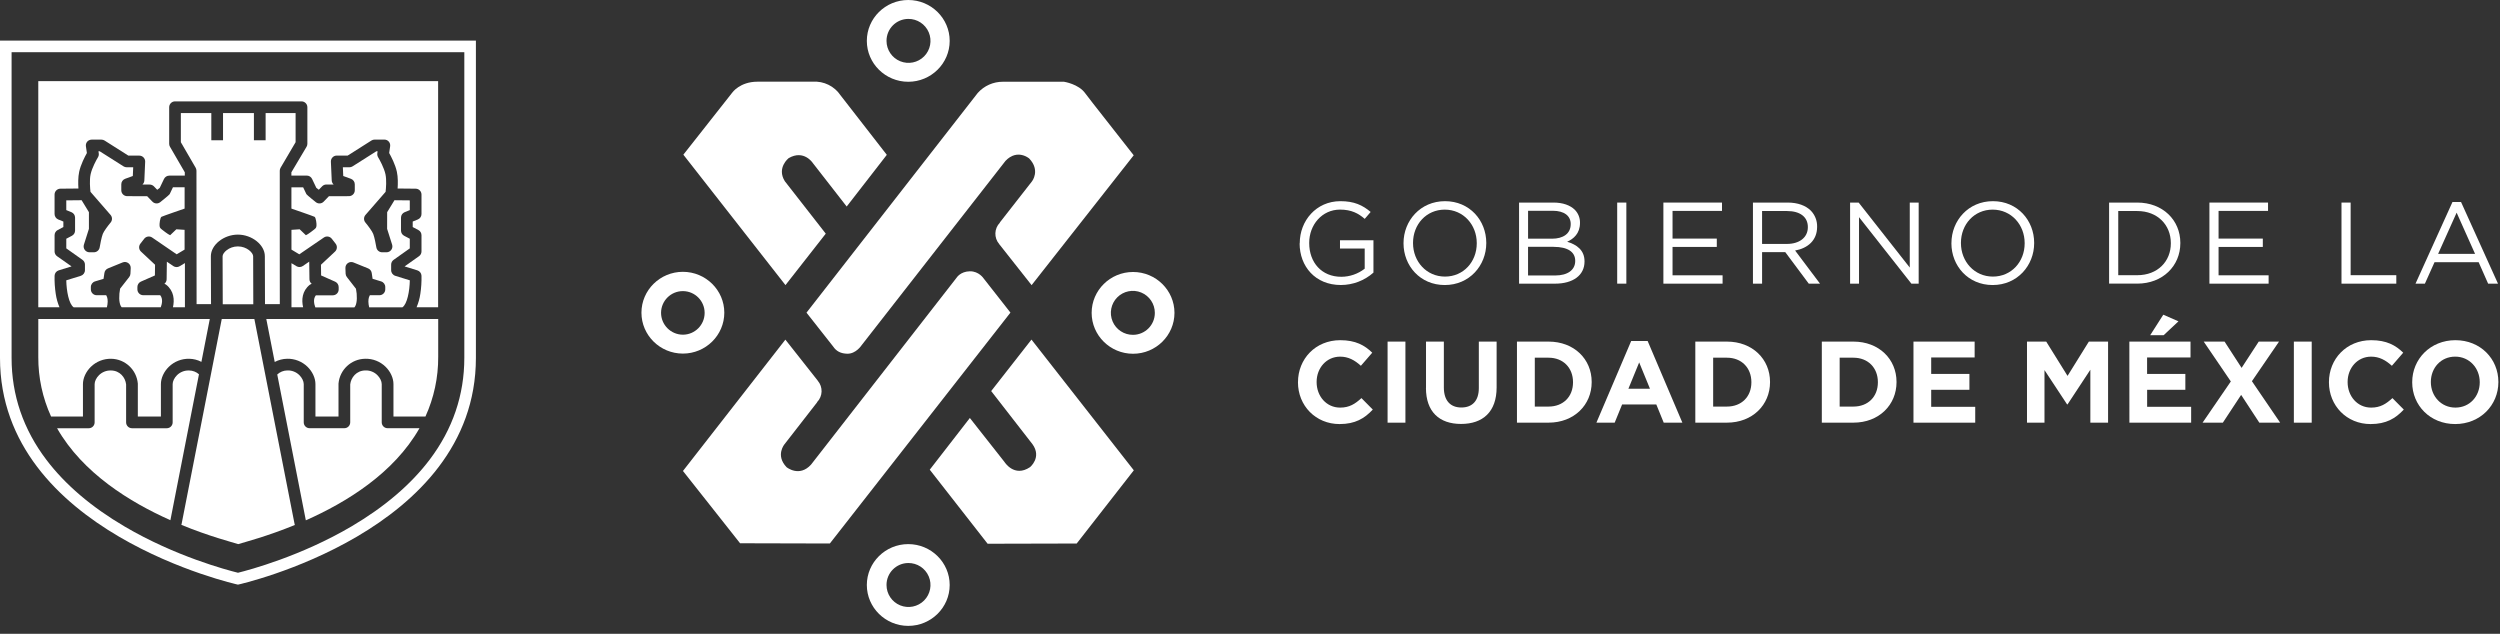 <svg width="213" height="54" viewBox="0 0 213 54" fill="none" xmlns="http://www.w3.org/2000/svg">
<rect x="0" y="0" width="213" height="54" fill="#333333" stroke="none"/>
<g id="ADIPlogo_LogoCDMX">
<path id="Path" d="M70.973 29.507C71.253 29.932 71.64 30.124 72.183 30.137C72.924 30.156 73.397 29.429 73.397 29.429L85.672 13.703C86.683 12.646 87.685 13.501 87.685 13.501C88.656 14.511 87.932 15.442 87.932 15.442L85.188 18.953V18.974C84.702 19.473 84.677 20.26 85.129 20.789V20.795L87.892 24.295L96.592 13.23L93.116 8.799L92.473 7.963C91.908 7.152 90.649 6.965 90.649 6.965H85.439C84.624 6.963 83.846 7.311 83.304 7.92L68.713 26.639L70.973 29.507Z" fill="white"/>
<path id="Path_2" d="M70.355 19.908L66.865 15.437C66.154 14.293 67.191 13.475 67.191 13.475C68.494 12.717 69.25 13.888 69.25 13.888L72.138 17.596L75.556 13.192L71.615 8.123C71.089 7.338 70.183 6.895 69.24 6.96H64.537C63.031 6.96 62.383 7.897 62.383 7.897L58.222 13.179L66.922 24.291L70.355 19.908Z" fill="white"/>
<path id="Path_3" d="M83.807 23.724C83.807 23.724 83.406 23.102 82.633 23.114C81.827 23.126 81.501 23.661 81.501 23.661L69.1 39.586C68.097 40.691 67.015 39.803 67.015 39.803C66.044 38.788 66.841 37.848 66.841 37.848L69.619 34.276V34.257C70.104 33.758 70.128 32.972 69.676 32.443V32.437L66.914 28.937L58.188 40.127L63.055 46.286L70.703 46.306L86.09 26.634L83.807 23.724Z" fill="white"/>
<path id="Path_4" d="M84.449 33.319L87.968 37.847C88.779 38.972 87.756 39.802 87.756 39.802C86.409 40.709 85.578 39.354 85.578 39.354L82.631 35.613L79.215 40.018L84.145 46.327L91.734 46.308L96.601 40.07L87.881 28.933L84.449 33.319Z" fill="white"/>
<path id="Shape" fill-rule="evenodd" clip-rule="evenodd" d="M93.008 26.656C93.008 24.736 94.59 23.173 96.536 23.173H96.535C98.482 23.173 100.065 24.736 100.065 26.656C100.065 28.576 98.482 30.14 96.536 30.14C94.59 30.14 93.008 28.576 93.008 26.656ZM94.793 27.384C95.088 28.083 95.776 28.535 96.536 28.528C97.565 28.523 98.396 27.684 98.392 26.655C98.392 25.896 97.934 25.212 97.232 24.923C96.53 24.634 95.723 24.797 95.188 25.337C94.654 25.876 94.498 26.684 94.793 27.384Z" fill="white"/>
<path id="Shape_2" fill-rule="evenodd" clip-rule="evenodd" d="M80.913 3.483C80.913 5.404 79.329 6.967 77.383 6.967C75.437 6.967 73.854 5.404 73.854 3.483C73.854 1.563 75.436 0 77.383 0C79.329 0 80.913 1.563 80.913 3.483ZM79.129 2.752C78.832 2.053 78.142 1.602 77.383 1.611C76.355 1.619 75.527 2.456 75.531 3.484C75.531 4.243 75.99 4.928 76.692 5.216C77.395 5.505 78.202 5.341 78.736 4.801C79.27 4.261 79.425 3.451 79.129 2.752Z" fill="white"/>
<path id="Shape_3" fill-rule="evenodd" clip-rule="evenodd" d="M58.181 23.159C60.127 23.159 61.711 24.722 61.711 26.642C61.711 28.563 60.128 30.126 58.181 30.126C56.235 30.126 54.651 28.562 54.651 26.642C54.651 24.722 56.236 23.159 58.181 23.159ZM58.189 24.803C57.166 24.797 56.331 25.62 56.322 26.643C56.319 27.672 57.15 28.51 58.179 28.516C59.202 28.515 60.032 27.687 60.035 26.664C60.038 25.642 59.212 24.809 58.189 24.803Z" fill="white"/>
<path id="Shape_4" fill-rule="evenodd" clip-rule="evenodd" d="M0 3.462H40.547V30.498C40.547 45.338 20.283 49.809 20.283 49.809H20.264C20.264 49.809 0 45.338 0 30.498V3.462ZM39.56 30.498V4.449H0.987V30.498C0.987 33.662 1.984 36.583 3.957 39.181C5.559 41.295 7.806 43.209 10.636 44.869C14.949 47.4 19.299 48.557 20.277 48.799C21.258 48.555 25.642 47.385 29.959 44.843C32.776 43.182 35.014 41.271 36.61 39.159C38.568 36.569 39.56 33.654 39.56 30.498Z" fill="white"/>
<path id="Path_5" d="M25.185 12.116V9.633H22.631V11.951H21.633V9.633H19.002V11.951H18.004V9.633H15.409V12.118L16.672 14.295C16.715 14.372 16.738 14.459 16.738 14.548L16.749 25.912H17.98L17.966 21.829C17.966 20.865 19.061 19.989 20.266 19.989C21.47 19.989 22.565 20.865 22.565 21.828L22.578 25.912H23.84L23.836 21.601C23.836 21.582 23.836 21.561 23.836 21.541V19.407C23.836 19.395 23.836 19.384 23.836 19.374V17.817C23.836 17.815 23.836 17.812 23.836 17.81V17.129V14.547C23.836 14.458 23.86 14.371 23.905 14.294L25.185 12.116Z" fill="white"/>
<path id="Path_6" d="M15.755 26.18V22.413L15.302 22.685C15.135 22.785 14.925 22.779 14.764 22.669L14.216 22.295C14.218 22.311 14.218 22.327 14.216 22.343L14.197 23.794C14.196 23.945 14.126 24.087 14.007 24.18C14.064 24.199 14.117 24.227 14.165 24.264C14.829 24.797 14.877 25.559 14.735 26.179L15.755 26.18Z" fill="white"/>
<path id="Path_7" d="M20.267 20.994C19.502 20.994 18.965 21.538 18.965 21.835L18.978 25.922H21.581L21.569 21.835C21.569 21.539 21.033 20.994 20.267 20.994" fill="white"/>
<path id="Path_8" d="M5.068 26.18C4.912 25.814 4.805 25.428 4.749 25.034C4.671 24.524 4.638 24.009 4.65 23.493C4.658 23.281 4.799 23.098 5.001 23.035L6.096 22.698L4.86 21.828C4.729 21.734 4.65 21.583 4.65 21.421V20.04C4.65 19.854 4.753 19.683 4.918 19.598L5.399 19.345V18.875L4.961 18.699C4.774 18.621 4.651 18.439 4.649 18.236V16.576C4.649 16.302 4.87 16.079 5.143 16.076L6.682 16.062C6.655 15.655 6.647 15.098 6.746 14.637C6.879 14.014 7.234 13.338 7.403 13.037L7.319 12.461C7.298 12.318 7.341 12.173 7.435 12.064C7.531 11.957 7.668 11.896 7.812 11.896H8.642C8.737 11.896 8.829 11.923 8.909 11.973L10.937 13.259H11.869C12.005 13.259 12.135 13.315 12.229 13.413C12.323 13.511 12.373 13.643 12.368 13.779L12.298 15.379C12.291 15.511 12.233 15.635 12.135 15.725H12.755C12.89 15.726 13.019 15.781 13.114 15.878L13.396 16.171L13.61 16.007L13.971 15.25C14.053 15.076 14.229 14.965 14.421 14.964H15.745V14.68L14.482 12.503C14.437 12.426 14.413 12.339 14.414 12.25V9.136C14.414 9.003 14.466 8.876 14.56 8.783C14.653 8.689 14.78 8.637 14.913 8.637H25.689C25.964 8.637 26.188 8.86 26.188 9.136V12.25C26.188 12.339 26.164 12.427 26.119 12.503L24.826 14.68V14.96H26.139C26.331 14.96 26.507 15.071 26.589 15.245L26.95 16.003L27.163 16.166L27.447 15.873C27.54 15.776 27.669 15.721 27.804 15.72H28.424C28.327 15.631 28.269 15.506 28.263 15.374L28.192 13.775C28.186 13.639 28.236 13.507 28.33 13.409C28.424 13.31 28.555 13.255 28.691 13.255H29.623L31.651 11.969C31.731 11.919 31.823 11.892 31.918 11.892H32.748C32.892 11.892 33.029 11.954 33.124 12.063C33.218 12.172 33.261 12.317 33.241 12.46L33.157 13.037C33.325 13.338 33.681 14.014 33.813 14.636C33.914 15.097 33.904 15.654 33.877 16.061L35.416 16.076C35.69 16.078 35.911 16.301 35.911 16.575V18.236C35.912 18.439 35.789 18.621 35.601 18.698L35.163 18.875V19.344L35.643 19.597C35.808 19.683 35.911 19.853 35.911 20.039V21.42C35.912 21.582 35.834 21.733 35.702 21.827L34.47 22.698L35.56 23.035C35.763 23.098 35.903 23.281 35.911 23.493C35.924 24.009 35.891 24.524 35.813 25.034C35.757 25.429 35.648 25.814 35.491 26.18H37.305H37.328V6.912H3.262V26.18H5.068Z" fill="white"/>
<path id="Path_9" d="M26.399 24.265C26.446 24.227 26.499 24.198 26.557 24.181C26.438 24.088 26.367 23.946 26.365 23.795L26.346 22.34C26.346 22.323 26.346 22.307 26.346 22.291L25.799 22.665C25.638 22.776 25.428 22.782 25.261 22.682L24.833 22.424V26.177H25.825C25.682 25.555 25.731 24.794 26.395 24.261" fill="white"/>
<path id="Path_10" d="M33.021 36.483C32.889 36.483 32.762 36.431 32.669 36.337C32.575 36.243 32.523 36.116 32.523 35.984V32.726C32.523 32.484 32.376 32.183 32.151 31.961C31.88 31.691 31.508 31.546 31.126 31.561C30.362 31.574 29.903 32.166 29.839 32.751V35.984C29.838 36.116 29.786 36.243 29.693 36.337C29.6 36.431 29.473 36.483 29.34 36.483H26.376C26.244 36.483 26.117 36.431 26.024 36.337C25.93 36.243 25.878 36.116 25.879 35.984V32.726C25.879 32.484 25.731 32.183 25.506 31.961C25.235 31.692 24.864 31.547 24.482 31.561C24.162 31.564 23.854 31.687 23.621 31.906L26.057 44.332C29.486 42.812 33.55 40.334 35.739 36.485L33.021 36.483Z" fill="white"/>
<path id="Path_11" d="M25.097 44.642L21.672 27.178H18.894L15.471 44.649C15.466 44.672 15.459 44.696 15.451 44.719C17.828 45.694 19.759 46.19 20.297 46.359C20.843 46.191 22.761 45.695 25.122 44.729C25.111 44.701 25.103 44.673 25.097 44.645" fill="white"/>
<path id="Path_12" d="M16.952 31.889C16.719 31.682 16.418 31.567 16.105 31.564H16.078C15.706 31.558 15.347 31.703 15.082 31.964C14.856 32.187 14.71 32.486 14.71 32.729V35.988C14.71 36.12 14.657 36.247 14.563 36.34C14.47 36.434 14.343 36.486 14.211 36.486H11.244C10.969 36.485 10.746 36.263 10.745 35.987V32.753C10.682 32.168 10.223 31.575 9.459 31.564H9.431C9.058 31.558 8.699 31.703 8.434 31.964C8.208 32.187 8.062 32.486 8.062 32.729V35.988C8.062 36.12 8.009 36.247 7.916 36.34C7.822 36.434 7.696 36.486 7.563 36.486H4.862C7.051 40.322 11.097 42.799 14.518 44.32L16.952 31.889Z" fill="white"/>
<path id="Path_13" d="M37.308 27.178H22.688L23.406 30.84C23.732 30.666 24.094 30.572 24.463 30.566C25.111 30.551 25.739 30.799 26.202 31.252C26.623 31.665 26.876 32.216 26.876 32.727V35.488H28.841V32.727C28.841 32.712 28.841 32.698 28.841 32.682C28.945 31.498 29.926 30.585 31.114 30.566C31.763 30.549 32.391 30.797 32.854 31.252C33.275 31.665 33.523 32.216 33.523 32.727V35.488H36.248C36.973 33.895 37.344 32.164 37.335 30.415V27.175C37.327 27.176 37.319 27.176 37.311 27.175" fill="white"/>
<path id="Path_14" d="M7.067 35.489V32.728C7.067 32.218 7.32 31.666 7.741 31.253C8.204 30.801 8.83 30.554 9.477 30.567C10.662 30.589 11.64 31.502 11.743 32.683C11.744 32.698 11.744 32.713 11.743 32.728V35.489H13.709V32.728C13.709 32.218 13.961 31.666 14.383 31.253C14.847 30.8 15.474 30.553 16.123 30.567C16.484 30.573 16.84 30.663 17.16 30.831L17.875 27.178H3.263V30.414C3.253 32.165 3.625 33.896 4.352 35.489H7.067Z" fill="white"/>
<path id="Path_15" d="M8.24 25.152H9.049C9.11 25.255 9.148 25.37 9.163 25.489C9.163 25.556 9.169 25.624 9.175 25.692C9.171 25.857 9.149 26.021 9.108 26.182H6.277C5.868 25.902 5.664 24.794 5.647 23.883L6.886 23.5C7.094 23.433 7.236 23.241 7.238 23.022V22.545C7.238 22.383 7.16 22.232 7.027 22.139L5.648 21.161V20.34L6.128 20.088C6.293 20.002 6.396 19.832 6.396 19.646V18.541C6.396 18.337 6.273 18.154 6.085 18.078L5.647 17.901V17.071L6.954 17.058L7.576 18.076V19.496L7.149 20.843C7.1 20.995 7.127 21.16 7.221 21.289C7.315 21.418 7.465 21.494 7.624 21.494H8.002C8.246 21.493 8.454 21.314 8.493 21.073C8.529 20.852 8.648 20.216 8.759 19.928C8.843 19.706 9.201 19.227 9.425 18.96C9.583 18.771 9.58 18.497 9.419 18.311L7.709 16.344C7.675 16.048 7.613 15.345 7.72 14.847C7.837 14.307 8.212 13.619 8.346 13.399C8.407 13.301 8.431 13.184 8.414 13.069L8.389 12.89H8.499L10.526 14.174C10.606 14.225 10.699 14.251 10.793 14.251H11.349L11.316 14.996L10.663 15.233C10.464 15.305 10.332 15.494 10.334 15.705V16.217C10.336 16.491 10.558 16.711 10.831 16.712L12.539 16.718L12.985 17.179C13.16 17.363 13.446 17.384 13.646 17.229C13.646 17.229 14.423 16.612 14.457 16.54L14.734 15.957H15.729V17.772C15.729 17.772 13.909 18.397 13.758 18.471C13.64 18.53 13.574 19.093 13.595 19.228C13.616 19.364 13.609 19.419 13.805 19.565C13.805 19.565 14.334 19.986 14.497 20.04L15.025 19.535L15.727 19.582V21.265L15.053 21.667L12.961 20.236C12.744 20.089 12.45 20.134 12.288 20.34L11.961 20.761C11.801 20.965 11.823 21.258 12.012 21.435L13.21 22.555L13.198 23.468L12.002 23.994C11.823 24.075 11.707 24.253 11.706 24.45V24.654C11.706 24.929 11.93 25.152 12.205 25.152H13.65C13.902 25.463 13.801 25.901 13.696 26.18H10.366C10.253 26.061 10.198 25.852 10.17 25.617C10.17 25.554 10.165 25.489 10.159 25.425C10.153 25.146 10.178 24.867 10.234 24.593L11.009 23.602C11.073 23.521 11.11 23.422 11.114 23.319L11.137 22.843C11.145 22.673 11.066 22.51 10.926 22.412C10.787 22.314 10.607 22.294 10.45 22.358L9.2 22.868C9.037 22.935 8.921 23.083 8.896 23.257L8.822 23.756L8.096 23.975C7.885 24.039 7.741 24.233 7.741 24.453V24.655C7.741 24.93 7.964 25.153 8.24 25.153" fill="white"/>
<path id="Path_16" d="M32.321 25.153H31.512C31.452 25.256 31.413 25.371 31.399 25.49C31.399 25.557 31.393 25.624 31.387 25.693C31.39 25.858 31.413 26.022 31.454 26.183H34.287C34.696 25.903 34.899 24.795 34.917 23.884L33.678 23.5C33.469 23.434 33.328 23.242 33.326 23.023V22.546C33.326 22.384 33.404 22.232 33.537 22.139L34.914 21.162V20.341L34.434 20.089C34.269 20.003 34.165 19.833 34.165 19.647V18.541C34.165 18.338 34.288 18.155 34.477 18.078L34.914 17.901V17.072L33.608 17.059L32.986 18.077L32.982 19.497L33.409 20.844C33.457 20.995 33.43 21.161 33.336 21.289C33.242 21.418 33.093 21.494 32.934 21.494H32.556C32.311 21.494 32.103 21.316 32.064 21.073C32.028 20.853 31.91 20.216 31.798 19.929C31.714 19.706 31.357 19.228 31.133 18.96C30.975 18.772 30.978 18.498 31.139 18.312L32.853 16.344C32.887 16.048 32.948 15.345 32.842 14.847C32.726 14.307 32.35 13.619 32.216 13.399C32.156 13.3 32.132 13.184 32.147 13.069L32.172 12.89H32.062L30.036 14.175C29.956 14.225 29.863 14.252 29.769 14.252H29.212L29.245 14.996L29.899 15.234C30.098 15.306 30.229 15.495 30.228 15.706V16.218C30.226 16.491 30.004 16.712 29.731 16.713L28.023 16.719L27.577 17.18C27.402 17.363 27.116 17.385 26.916 17.23C26.916 17.23 26.139 16.613 26.105 16.54L25.828 15.958H24.829V17.773C24.829 17.773 26.649 18.397 26.799 18.471C26.919 18.53 26.984 19.093 26.964 19.229C26.943 19.365 26.949 19.419 26.754 19.566C26.754 19.566 26.223 19.987 26.062 20.041L25.532 19.535L24.832 19.583V21.266L25.5 21.668L27.593 20.237C27.81 20.088 28.105 20.134 28.267 20.341L28.595 20.762C28.755 20.966 28.733 21.259 28.543 21.436L27.347 22.556L27.358 23.468L28.559 24.001C28.738 24.083 28.854 24.261 28.855 24.458V24.661C28.855 24.794 28.803 24.921 28.709 25.014C28.615 25.108 28.488 25.16 28.356 25.16H26.913C26.66 25.47 26.762 25.908 26.866 26.188H30.196C30.308 26.069 30.364 25.859 30.39 25.624C30.39 25.561 30.396 25.496 30.402 25.433C30.409 25.153 30.384 24.874 30.328 24.601L29.552 23.603C29.489 23.522 29.452 23.423 29.447 23.32L29.43 22.846C29.421 22.675 29.5 22.512 29.64 22.414C29.779 22.316 29.959 22.296 30.116 22.361L31.366 22.868C31.529 22.935 31.645 23.083 31.671 23.257L31.745 23.756L32.471 23.975C32.681 24.039 32.825 24.233 32.825 24.453V24.655C32.825 24.787 32.772 24.914 32.679 25.007C32.585 25.101 32.458 25.153 32.326 25.153" fill="white"/>
<path id="Path_17" d="M110.739 20.732V20.714C110.739 18.819 112.131 17.14 114.204 17.14C115.369 17.14 116.089 17.477 116.78 18.059L116.275 18.648C115.741 18.185 115.149 17.858 114.17 17.858C112.64 17.858 111.544 19.151 111.544 20.691V20.711C111.544 22.36 112.6 23.582 114.277 23.582C115 23.58 115.702 23.337 116.272 22.892V21.174H114.167V20.473H117.018V23.227C116.252 23.907 115.264 24.282 114.24 24.283C112.069 24.283 110.727 22.705 110.727 20.73" fill="white"/>
<path id="Shape_5" fill-rule="evenodd" clip-rule="evenodd" d="M119.58 20.713V20.732C119.58 22.637 120.99 24.285 123.095 24.285C125.2 24.285 126.631 22.619 126.631 20.713V20.693C126.631 18.788 125.221 17.14 123.116 17.14C121.011 17.14 119.58 18.808 119.58 20.713ZM125.82 20.713V20.731C125.82 22.302 124.693 23.565 123.114 23.565C121.534 23.565 120.39 22.282 120.39 20.713V20.693C120.39 19.123 121.517 17.86 123.095 17.86C124.674 17.86 125.82 19.143 125.82 20.713Z" fill="white"/>
<path id="Shape_6" fill-rule="evenodd" clip-rule="evenodd" d="M132.365 17.259H129.424L129.425 24.168H132.495C134.005 24.168 135.001 23.467 135.001 22.284V22.262C135.001 21.316 134.341 20.842 133.521 20.596C134.063 20.358 134.615 19.895 134.615 18.996V18.976C134.622 18.563 134.462 18.164 134.172 17.871C133.777 17.486 133.155 17.259 132.365 17.259ZM133.825 19.084C133.825 18.403 133.283 17.958 132.296 17.958H130.192V20.337H132.235C133.173 20.337 133.824 19.912 133.824 19.103L133.825 19.084ZM132.371 21.029H130.19V23.47H132.51C133.556 23.47 134.208 23.006 134.208 22.237V22.217C134.208 21.466 133.576 21.032 132.371 21.032V21.029Z" fill="white"/>
<rect id="Rectangle" x="137.785" y="17.259" width="0.78" height="6.908" fill="white"/>
<path id="Path_18" d="M141.721 17.259H146.714V17.969H142.5V20.328H146.271V21.038H142.5V23.456H146.764V24.168H141.721V17.259V17.259Z" fill="white"/>
<path id="Shape_7" fill-rule="evenodd" clip-rule="evenodd" d="M152.321 17.259H149.351V24.168H150.13V21.482H152.105L154.107 24.168H155.065L152.943 21.345C154.029 21.147 154.818 20.475 154.818 19.331V19.312C154.829 18.805 154.637 18.314 154.285 17.949C153.851 17.515 153.171 17.259 152.321 17.259ZM154.029 19.361C154.029 20.249 153.288 20.782 152.252 20.782H150.129V17.98H152.261C153.377 17.98 154.029 18.493 154.029 19.342V19.361Z" fill="white"/>
<path id="Path_19" d="M157.628 17.259H158.358L162.712 22.796V17.259H163.471V24.168H162.85L158.388 18.502V24.168H157.628V17.259V17.259Z" fill="white"/>
<path id="Shape_8" fill-rule="evenodd" clip-rule="evenodd" d="M166.262 20.713V20.732H166.26C166.26 22.637 167.67 24.285 169.775 24.285C171.879 24.285 173.311 22.619 173.311 20.713V20.693C173.311 18.788 171.903 17.14 169.798 17.14C167.693 17.14 166.262 18.808 166.262 20.713ZM172.501 20.713V20.731C172.501 22.302 171.374 23.565 169.795 23.565C168.215 23.565 167.072 22.282 167.072 20.713V20.693C167.072 19.123 168.198 17.86 169.776 17.86C171.355 17.86 172.501 19.143 172.501 20.713Z" fill="white"/>
<path id="Shape_9" fill-rule="evenodd" clip-rule="evenodd" d="M182.094 17.259H179.695V24.165H182.094C184.264 24.165 185.765 22.657 185.765 20.714V20.693C185.765 18.75 184.264 17.259 182.094 17.259ZM180.475 23.447V17.98H182.094C183.841 17.98 184.956 19.183 184.956 20.714V20.733C184.956 22.262 183.841 23.447 182.094 23.447H180.475Z" fill="white"/>
<path id="Path_20" d="M188.243 17.259H193.237V17.969H189.022V20.328H192.792V21.039H189.022V23.456H193.286V24.168H188.243V17.259V17.259Z" fill="white"/>
<path id="Path_21" d="M199.495 17.259H200.274V23.446H204.165V24.168H199.495V17.259V17.259Z" fill="white"/>
<path id="Shape_10" fill-rule="evenodd" clip-rule="evenodd" d="M209.681 17.21H208.951L205.802 24.167H206.602L207.421 22.341H211.181L211.989 24.169H212.83L209.681 17.21ZM209.305 18.119L210.876 21.631H207.727L209.305 18.119Z" fill="white"/>
<path id="Path_22" d="M110.589 32.577V32.558C110.589 30.594 112.068 28.984 114.191 28.984C115.494 28.984 116.273 29.419 116.915 30.05L115.948 31.165C115.415 30.682 114.872 30.386 114.18 30.386C113.014 30.386 112.176 31.354 112.176 32.538V32.558C112.176 33.741 112.995 34.728 114.18 34.728C114.968 34.728 115.453 34.413 115.995 33.919L116.962 34.896C116.251 35.654 115.463 36.13 114.13 36.13C112.097 36.13 110.587 34.56 110.587 32.577" fill="white"/>
<rect id="Rectangle_2" x="118.222" y="29.104" width="1.52" height="6.908" fill="white"/>
<path id="Path_23" d="M121.496 33.052V29.104H123.016V33.013C123.016 34.137 123.579 34.719 124.506 34.719C125.434 34.719 125.996 34.157 125.996 33.062V29.105H127.512V33.005C127.512 35.097 126.333 36.12 124.481 36.12C122.629 36.12 121.491 35.084 121.491 33.05" fill="white"/>
<path id="Shape_11" fill-rule="evenodd" clip-rule="evenodd" d="M131.939 29.104H129.245V36.01H131.939C134.11 36.01 135.611 34.503 135.611 32.559V32.539C135.611 30.595 134.11 29.104 131.939 29.104ZM134.021 32.578C134.021 33.798 133.183 34.64 131.939 34.64H130.765V30.476H131.939C133.179 30.476 134.021 31.334 134.021 32.558V32.578Z" fill="white"/>
<path id="Shape_12" fill-rule="evenodd" clip-rule="evenodd" d="M140.379 29.053H138.977L136.014 36.011H137.571L138.203 34.462H141.118L141.749 36.011H143.338L140.379 29.053ZM139.658 30.878L140.577 33.119H138.74L139.658 30.878Z" fill="white"/>
<path id="Shape_13" fill-rule="evenodd" clip-rule="evenodd" d="M147.135 29.104H144.441V36.01H147.135C149.307 36.01 150.807 34.503 150.807 32.559V32.539C150.807 30.595 149.307 29.104 147.135 29.104ZM149.218 32.578C149.218 33.798 148.38 34.64 147.135 34.64H145.961V30.476H147.135C148.376 30.476 149.218 31.334 149.218 32.558V32.578Z" fill="white"/>
<path id="Shape_14" fill-rule="evenodd" clip-rule="evenodd" d="M157.913 29.104H155.219V36.01H157.913C160.085 36.01 161.584 34.503 161.584 32.559V32.539C161.584 30.595 160.085 29.104 157.913 29.104ZM159.996 32.578C159.996 33.798 159.156 34.64 157.913 34.64H156.739V30.476H157.913C159.154 30.476 159.996 31.334 159.996 32.558V32.578Z" fill="white"/>
<path id="Path_24" d="M163.028 29.104H168.239V30.456H164.538V31.858H167.794V33.21H164.538V34.661H168.289V36.012H163.028V29.104V29.104Z" fill="white"/>
<path id="Path_25" d="M172.7 29.104H174.338L176.155 32.026L177.97 29.104H179.608V36.012H178.098V31.501L176.155 34.453H176.115L174.19 31.532V36.012H172.7V29.104V29.104Z" fill="white"/>
<path id="Shape_15" fill-rule="evenodd" clip-rule="evenodd" d="M185.606 27.377L184.312 26.813L183.197 28.559H184.343L185.606 27.377ZM186.632 29.104H181.421L181.425 36.011H186.686V34.66H182.936V33.209H186.192V31.858H182.932V30.456H186.632V29.104Z" fill="white"/>
<path id="Path_26" d="M190.067 32.499L187.757 29.104H189.533L190.984 31.344L192.444 29.104H194.173L191.863 32.479L194.27 36.013H192.495L190.945 33.644L189.386 36.013H187.658L190.067 32.499V32.499Z" fill="white"/>
<rect id="Rectangle_3" x="195.437" y="29.104" width="1.52" height="6.908" fill="white"/>
<path id="Path_27" d="M198.426 32.577V32.558C198.426 30.594 199.906 28.984 202.03 28.984C203.331 28.984 204.113 29.419 204.754 30.05L203.788 31.165C203.255 30.682 202.712 30.386 202.02 30.386C200.854 30.386 200.017 31.354 200.017 32.538V32.558C200.017 33.741 200.835 34.728 202.02 34.728C202.808 34.728 203.293 34.413 203.835 33.919L204.803 34.896C204.092 35.654 203.303 36.13 201.971 36.13C199.937 36.13 198.426 34.56 198.426 32.577" fill="white"/>
<path id="Shape_16" fill-rule="evenodd" clip-rule="evenodd" d="M205.52 32.557V32.577C205.52 34.541 207.05 36.129 209.181 36.129C211.313 36.129 212.862 34.522 212.862 32.557V32.538C212.862 30.573 211.333 28.984 209.201 28.984C207.069 28.984 205.52 30.594 205.52 32.557ZM211.274 32.557V32.577C211.274 33.761 210.425 34.727 209.2 34.727C207.976 34.727 207.109 33.741 207.109 32.557V32.538C207.109 31.354 207.958 30.385 209.181 30.385C210.404 30.385 211.274 31.372 211.274 32.557Z" fill="white"/>
<path id="Shape_17" fill-rule="evenodd" clip-rule="evenodd" d="M80.913 49.842C80.913 51.762 79.329 53.325 77.383 53.325C75.437 53.325 73.854 51.762 73.854 49.842C73.854 47.922 75.436 46.358 77.383 46.358C79.329 46.358 80.913 47.922 80.913 49.842ZM79.129 49.111C78.832 48.411 78.142 47.961 77.383 47.969C76.355 47.977 75.527 48.814 75.531 49.842C75.531 50.602 75.99 51.286 76.692 51.575C77.395 51.863 78.202 51.699 78.736 51.159C79.27 50.619 79.425 49.81 79.129 49.111Z" fill="white"/>
</g>
</svg>

